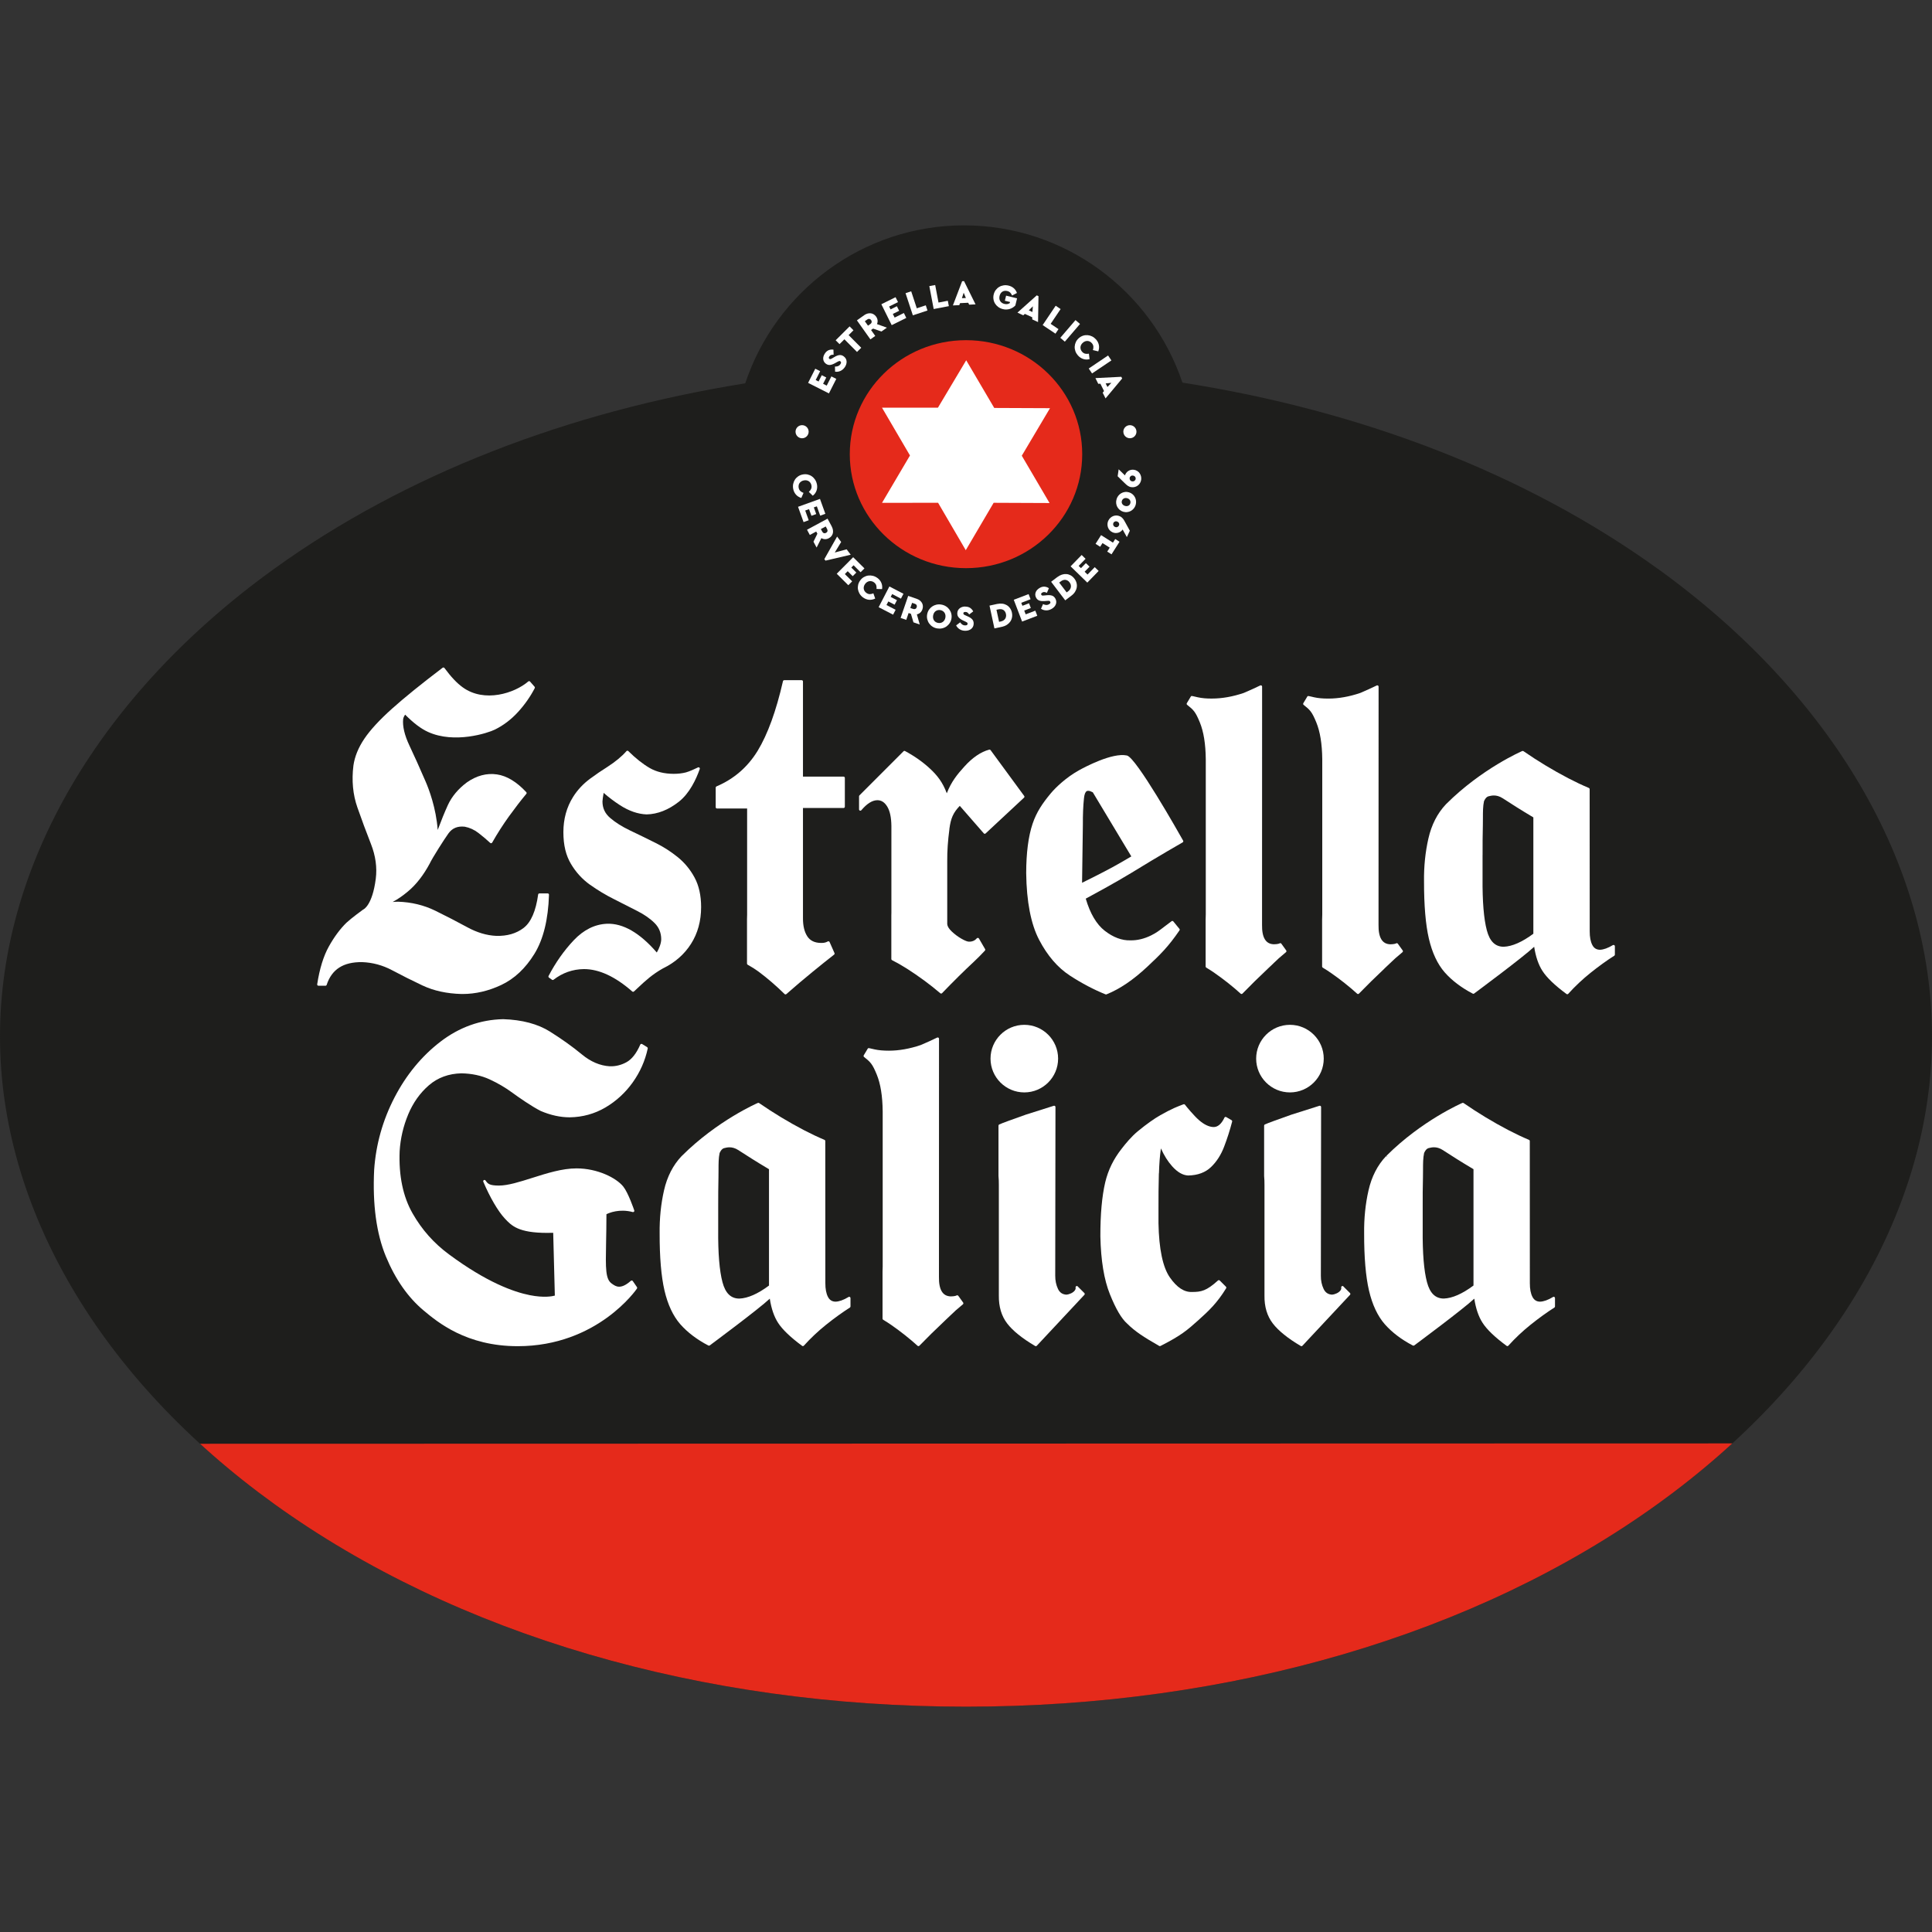 <?xml version="1.0" encoding="UTF-8"?>
<svg id="Camada_1" data-name="Camada 1" xmlns="http://www.w3.org/2000/svg" xmlns:xlink="http://www.w3.org/1999/xlink" viewBox="0 0 650 650">
  <rect x="0" y="0" width="650" height="650" fill="#333333" stroke="none"/>
  <defs>
    <style>
      .cls-1, .cls-2 {
        fill: #1e1e1c;
      }

      .cls-3 {
        fill: #e52a1b;
      }

      .cls-3, .cls-4, .cls-5, .cls-2 {
        stroke-width: 0px;
      }

      .cls-4, .cls-5 {
        fill: #fff;
      }

      .cls-5 {
        fill-rule: evenodd;
      }

      .cls-6 {
        clip-path: url(#clippath);
      }
    </style>
    <clipPath id="clippath">
      <path class="cls-2" d="M557.68,191.32c-43.97-31.68-99.16-53.09-159.86-62.59-10.32-30.72-39.36-52.91-73.51-52.91s-63.34,22.31-73.58,53.15c-60.15,9.61-114.81,30.93-158.44,62.36C33.64,233.58,0,290.94,0,348.68s33.64,115.08,92.3,157.34c61.03,43.96,143.66,68.17,232.69,68.17s171.67-24.21,232.69-68.17c58.67-42.26,92.32-99.61,92.32-157.34s-33.64-115.09-92.32-157.37Z"/>
    </clipPath>
  </defs>
  <g>
    <path class="cls-1" d="M557.68,191.32c-43.97-31.68-99.16-53.09-159.86-62.59-10.32-30.72-39.36-52.91-73.51-52.91s-63.34,22.31-73.58,53.15c-60.15,9.61-114.81,30.93-158.44,62.36C33.64,233.58,0,290.94,0,348.68s33.64,115.08,92.3,157.34c61.03,43.96,143.66,68.17,232.69,68.17s171.67-24.21,232.69-68.17c58.67-42.26,92.32-99.61,92.32-157.34s-33.64-115.09-92.32-157.37Z"/>
    <g class="cls-6">
      <polygon class="cls-3" points="656.11 664.5 -10.57 664.83 -10.64 485.76 656.04 485.6 656.11 664.5"/>
    </g>
  </g>
  <g>
    <path class="cls-4" d="M137.32,374.96c1.65-3.95,4-7.27,7-9.85,2.97-2.56,6.64-3.9,10.9-4,3.51.06,6.7.74,9.48,2.02,2.8,1.29,5.4,2.81,7.73,4.54,1.97,1.45,6.48,4.59,9.48,6.1,3.33,1.42,6.61,2.14,9.77,2.14,4.34-.06,8.38-1.18,12.02-3.32,3.63-2.14,6.72-4.98,9.19-8.45,2.47-3.47,4.16-7.29,5.03-11.37.04-.18-.04-.36-.19-.46l-1.69-1.05c-.11-.06-.24-.08-.36-.05-.12.04-.22.12-.27.24-1.27,2.92-2.82,4.9-4.59,5.89-1.8,1-3.74,1.47-5.69,1.4-3.25-.19-6.41-1.54-9.39-4.01-3.05-2.53-6.65-5.11-10.71-7.66-4.09-2.57-9.38-3.98-15.74-4.18-7.66.16-14.75,2.7-21.09,7.56-6.31,4.84-11.52,11.16-15.47,18.78-3.96,7.63-6.26,15.81-6.85,24.35-.57,11.64.76,21.44,3.94,29.13,3.18,7.69,7.46,13.81,12.73,18.21,4.66,3.89,14.34,11.99,31.63,11.99,26.84,0,39.99-19.18,40.12-19.38.1-.15.1-.34,0-.49l-1.41-2.05c-.07-.1-.18-.17-.31-.18-.13-.01-.25.02-.34.11-3.4,3.02-5.05,1.88-6.15,1.12l-.2-.14c-2.22-1.48-2.15-5.06-1.98-13.7.05-2.78.12-5.92.12-9.69.87-.44,4.35-1.93,8.84-.73.15.04.32,0,.43-.12.11-.12.15-.28.09-.44-.08-.24-2.02-5.93-3.7-8.02-2.39-2.96-8.71-6.11-15.73-6.11-4.8,0-9.95,1.63-14.93,3.21-4.17,1.32-8.11,2.57-11.17,2.57-3.29,0-3.75-.64-4.51-1.71-.13-.18-.38-.23-.56-.13-.19.11-.27.34-.19.55,2.26,5.32,4.96,9.94,7.27,12.41,2.22,2.36,4.51,4.8,14.18,4.8l2.07-.03.55,21.13c-.85.24-3.64.8-8.44-.15-5.4-1.07-14.5-4.32-27.2-13.74-5.07-3.75-9.06-8.24-12.2-13.73-3.24-5.65-4.71-12.72-4.37-21.01.26-4.21,1.22-8.35,2.87-12.31Z"/>
    <path class="cls-4" d="M389.92,394.76c.09-3.22.31-6.03.66-8.39,1.06,2.37,2.32,4.39,3.78,6.01,1.77,1.99,3.58,3.03,5.39,3.1,3.22-.06,5.81-1.02,7.71-2.86,1.87-1.8,3.35-4.1,4.39-6.85,1.04-2.72,1.95-5.55,2.69-8.42.05-.19-.03-.39-.2-.48l-1.78-1.04c-.11-.06-.23-.08-.35-.04-.12.04-.21.12-.26.23-1.02,2.17-2.29,3.22-3.74,3.16-1.49-.06-3.12-.84-4.83-2.33-1.68-1.45-4.38-4.73-4.65-5.11-.02-.04-.05-.08-.09-.12-.12-.12-.29-.16-.45-.1-1.75.62-4.05,1.54-7.79,3.66-2.12,1.21-4.55,2.93-7.43,5.28-2.41,1.97-4.27,4.32-5.38,5.73l-.21.27c-2.74,3.47-4.55,7.17-5.54,11.32-1.1,4.7-1.65,10.81-1.63,18.19.16,8.04,1.24,14.6,3.21,19.47,2,4.98,3.91,8.22,5.83,9.9,1.25,1.25,2.73,2.46,4.4,3.6,1.66,1.13,3.74,2.4,6.36,3.89.07.04.14.06.21.06.07,0,.13-.02.2-.05,7.01-3.55,9.03-5.35,12.68-8.61,3.74-3.35,6.42-5.92,9.42-10.8.1-.17.08-.39-.06-.53l-2.08-2.08c-.16-.16-.43-.17-.6-.02-3.87,3.5-5.63,3.87-8.75,3.87-2.61.1-5.09-1.51-7.43-4.88-2.39-3.43-3.68-9.58-3.84-18.27v-4.6c-.02-4.07.02-8.16.13-12.15Z"/>
    <path class="cls-4" d="M322.39,435.95c-.1-.14-.27-.2-.43-.17-.08.01-.15.05-.21.1-.08.04-.55.26-1.87.28-2.74-.07-4.05-2.23-3.98-6.61l.02-80.08c0-.15-.08-.29-.2-.37-.13-.08-.29-.09-.42-.02-1.6.79-3.43,1.62-5.55,2.52-3.69,1.25-7.28,1.89-10.68,1.89-1.8,0-3.45-.13-4.8-.43l-1.14-.26c-.96-.22-1.05-.25-1.22.05,0,.01-.01.03-.02.04l-1.29,2.15c-.11.19-.07.43.1.56,2.16,1.72,2.79,2.31,4.25,5.86,1.3,3.16,1.96,7.23,2.02,12.43v50.38c.02,1.25,0,2.44-.05,3.57v15.8c0,.15.08.29.21.37,1.05.64,1.97,1.23,2.8,1.81,3.14,2.19,6.09,4.53,8.78,6.96.08.07.19.11.29.11.11,0,.23-.04.31-.13,2.61-2.69,5.49-5.52,8.56-8.41.79-.74,1.38-1.31,1.88-1.79,1.42-1.36,2.06-1.98,4.21-3.74.18-.15.21-.4.08-.59l-1.64-2.28Z"/>
    <path class="cls-4" d="M362.6,432.79c-.14-.14-.35-.17-.51-.07-.17.09-.26.28-.22.47.07.32-.03.65-.28.99-.55.73-1.74,1.3-2.83,1.39-1.32-.08-2.24-.71-2.82-1.94-.62-1.32-.93-2.81-.92-4.45l.08-56.74c0-.14-.07-.27-.18-.35-.11-.08-.26-.11-.39-.06l-9.34,2.96s-.01,0-.01,0c-4.29,1.52-7.92,2.82-9,3.32-.15.07-.25.22-.25.39v16.95c.09.97.13,2.02.12,3.13v37.08c-.05,3.76.89,6.92,2.81,9.41,1.88,2.46,5.05,5.01,9.41,7.58.07.04.14.06.22.06.12,0,.23-.05.32-.14l16.02-17.14c.16-.17.15-.44-.01-.6l-2.23-2.22Z"/>
    <path class="cls-4" d="M344.62,367.53c6.27,0,11.37-5.1,11.37-11.37s-5.1-11.37-11.37-11.37-11.37,5.1-11.37,11.37,5.1,11.37,11.37,11.37Z"/>
    <path class="cls-4" d="M285.48,436.36c-1.69,1.02-3.16,1.54-4.38,1.57-1.16-.02-1.99-.55-2.54-1.6-.59-1.12-.89-2.68-.88-4.64l-.02-47.8c0-.17-.1-.33-.27-.4-2.2-.92-4.52-2.02-6.92-3.27-5.13-2.68-10.2-5.74-15.08-9.11-.12-.08-.28-.1-.42-.04-.13.06-13.58,5.86-25.58,17.83-.01,0-.07.06-.08.07-2.88,3.04-4.87,6.92-5.91,11.53-1.04,4.57-1.53,9.42-1.47,14.43-.02,8.04.53,14.52,1.63,19.25,1.11,4.76,2.9,8.57,5.31,11.33,2.41,2.74,5.59,5.16,9.46,7.18.15.08.33.06.46-.04.71-.53,16.36-12.13,20.2-15.73.51,3.34,1.45,6.08,2.8,8.15,1.45,2.24,4.17,4.85,8.08,7.73.08.06.17.08.26.08.12,0,.24-.05.32-.14,2.29-2.54,4.82-4.92,7.51-7.07,2.76-2.21,5.44-4.14,7.98-5.76.12-.08.2-.22.2-.37v-2.82c0-.16-.08-.3-.22-.38-.14-.08-.31-.07-.44,0ZM241.63,406.02c-.01-3.37.02-6.73.09-9.99.02-.86.02-1.66.02-2.43,0-2.15,0-4.01.37-5.7.45-.94.84-1.38,1.39-1.59l.24-.06c.44-.11,1-.25,1.69-.25.84,0,1.86.21,3.03.97l.52.34c2.28,1.47,5.38,3.47,9.74,6.06v39.14c-3.75,2.79-7.1,4.27-9.96,4.38h-.02c-2.84,0-4.69-1.8-5.67-5.52-1.02-3.82-1.51-9.75-1.44-17.63v-7.71Z"/>
    <path class="cls-4" d="M522.5,436.36c-1.69,1.02-3.16,1.54-4.38,1.57-1.16-.02-1.99-.55-2.54-1.6-.59-1.12-.89-2.68-.88-4.64l-.02-47.8c0-.17-.1-.33-.27-.4-2.19-.92-4.52-2.02-6.92-3.27-5.13-2.68-10.2-5.74-15.08-9.11-.12-.08-.28-.1-.42-.04-.13.06-13.58,5.86-25.54,17.79l.31.31h0l-.43-.2c-2.88,3.04-4.87,6.92-5.91,11.53-1.04,4.57-1.53,9.42-1.47,14.43-.02,8.04.53,14.52,1.63,19.25,1.11,4.76,2.9,8.57,5.31,11.33,2.41,2.74,5.59,5.16,9.46,7.18.15.08.33.06.46-.04.71-.53,16.36-12.13,20.2-15.73.51,3.34,1.45,6.08,2.8,8.15,1.45,2.25,4.17,4.85,8.08,7.73.08.06.17.08.26.08.12,0,.24-.05.32-.14,2.29-2.54,4.82-4.92,7.51-7.07,2.76-2.21,5.44-4.14,7.98-5.76.12-.08.2-.22.2-.37v-2.82c0-.16-.08-.3-.22-.38s-.3-.07-.44,0ZM478.65,406.02c-.02-3.3.01-6.66.09-9.99.02-.86.02-1.67.02-2.44,0-2.15,0-4,.37-5.7.45-.94.84-1.38,1.39-1.59l.24-.06c.44-.11,1-.25,1.69-.25.84,0,1.86.21,3.03.97l.55.36c2.27,1.47,5.37,3.47,9.71,6.04v39.14c-3.75,2.79-7.1,4.27-9.96,4.38h-.02c-2.84,0-4.69-1.8-5.67-5.52-1.02-3.82-1.51-9.75-1.44-17.63v-7.71Z"/>
    <path class="cls-4" d="M451.97,432.79c-.13-.14-.35-.17-.51-.07-.17.09-.26.28-.22.47.07.32-.03.65-.28.99-.55.73-1.74,1.3-2.83,1.39-1.32-.08-2.24-.71-2.82-1.94-.63-1.32-.94-2.82-.92-4.45l.08-56.74c0-.14-.07-.27-.18-.35-.11-.08-.26-.11-.39-.06l-9.34,2.96s-.01,0-.01,0c-4.28,1.52-7.91,2.81-9,3.32-.15.07-.25.22-.25.39v16.95c.09.96.13,2.02.12,3.13v37.08c-.06,3.75.89,6.92,2.81,9.41,1.88,2.45,5.05,5.01,9.41,7.58.07.04.14.06.22.06.12,0,.23-.05.32-.14l16.02-17.14c.16-.17.15-.44-.01-.6l-2.23-2.22Z"/>
    <path class="cls-4" d="M433.99,367.53c6.27,0,11.37-5.1,11.37-11.37s-5.1-11.37-11.37-11.37-11.37,5.1-11.37,11.37,5.1,11.37,11.37,11.37Z"/>
    <path class="cls-4" d="M142.26,331.6c3.7,1.74,8.07,2.69,13,2.82.12,0,.24,0,.36,0,4.36,0,8.73-1.02,13.01-3.03,4.42-2.08,8.17-5.6,11.17-10.48,3-4.87,4.65-11.56,4.9-19.88,0-.12-.04-.23-.12-.32s-.19-.13-.31-.13h-2.79c-.22,0-.4.16-.43.38-.76,5.53-2.4,9.31-4.86,11.21-2.47,1.91-5.59,2.8-9.27,2.69-3.18-.14-6.46-1.12-9.76-2.93-3.34-1.82-6.95-3.69-10.73-5.54-3.8-1.86-8-2.88-12.5-3.02-.59,0-1.21.04-1.83.09,1.69-.9,3.43-2.1,5.19-3.58,2.72-2.27,5.17-5.41,7.28-9.34.87-1.88,4.92-8.22,6.3-10.14,1.29-1.8,3.1-2.53,5.48-2.27,1.66.32,3.2,1.02,4.59,2.09,1.44,1.11,2.78,2.24,3.98,3.36.1.09.23.13.36.11.13-.02.25-.1.31-.21,1.76-3.1,3.67-6.08,5.68-8.87,2.03-2.8,3.98-5.34,5.81-7.53.14-.17.13-.41-.02-.57-3.25-3.49-6.58-5.5-9.89-5.97-3.45-.5-6.84.41-10.1,2.69-2.92,2.18-5.07,4.75-6.39,7.63-1.08,2.37-2.23,5.18-3.42,8.37-.53-7.37-2.96-13.73-4.06-16.27-2-4.64-3.79-8.61-5.45-12.12-1.65-3.49-2.36-6.51-2.11-8.95.06-.35.21-.72.43-1.1.1-.18.18-.28.24-.35,2.88,2.88,5.33,4.73,7.7,5.81,8.92,4.07,20.17.36,22.47-.78,2.89-1.42,5.51-3.41,7.8-5.92,2.27-2.49,4.17-5.2,5.63-8.03.08-.16.06-.35-.06-.48l-1.51-1.73c-.16-.18-.43-.2-.61-.04-4.57,3.94-14.74,7.28-22.07,1.96-1.96-1.42-3.85-3.42-6.13-6.49-.07-.09-.17-.15-.29-.17-.11-.01-.23.02-.32.08-7.11,5.4-12.83,10.02-16.99,13.75-4.21,3.77-7.36,7.18-9.35,10.14-2.01,2.98-3.24,6-3.67,9-.63,5.04-.18,9.79,1.33,14.1,1.46,4.18,3,8.32,4.57,12.32,1.55,3.95,2.1,7.87,1.62,11.66-1.15,9.05-4.15,10.34-4.17,10.35-.04.01-.07.03-.11.06-.16.11-3.83,2.78-5.59,4.41-2.14,2.09-4.14,4.79-5.93,8.01-1.8,3.23-3.11,7.5-3.91,12.69-.02.12.02.25.1.35.08.1.2.15.33.15h2.35c.19,0,.35-.12.41-.3,1.71-5.22,5.58-7.73,11.94-7.65,3.53.13,6.92,1.05,10.07,2.73,3.2,1.71,6.68,3.45,10.35,5.19Z"/>
    <path class="cls-4" d="M359.93,328.21c4.03,2.62,8.08,4.75,12.02,6.33.05.02.11.03.16.03s.11-.01.16-.03c4.47-1.8,8.97-4.84,13.74-9.31,4.36-4.08,7.01-6.66,10.81-12.21.11-.16.1-.37-.02-.52l-2.05-2.5c-.15-.18-.41-.21-.59-.07-.96.71-1.72,1.3-2.37,1.79-1.89,1.45-2.75,2.11-4.48,2.97-2.31,1.15-4.66,1.72-6.97,1.68-2.9.1-5.85-1.03-8.67-3.23-2.76-2.15-4.91-5.79-6.38-10.8,1.71-.92,10.1-5.45,15.33-8.66,9.59-5.9,17.2-10.23,17.27-10.27.21-.12.28-.38.16-.59-1.61-2.86-15.79-27.95-18.91-28.64-4.92-1.07-14.33,3.97-16.17,5-4.17,2.32-7.72,5.64-9.49,7.78-2.69,3.24-4.75,6.21-6.09,10.22-1.41,4.19-2.13,9.77-2.14,16.58.12,9.59,1.58,17.14,4.36,22.45,2.78,5.32,6.26,9.36,10.33,12ZM364.05,297l.27-19.56c-.02-3.34.1-6.32.37-8.85.14-1.38.46-2.17.95-2.43.13-.07.29-.1.48-.1.4,0,.91.17,1.54.5l12.96,21.57c-1.01.6-3.87,2.29-6.14,3.53-3.61,1.97-8.67,4.48-10.43,5.34Z"/>
    <path class="cls-4" d="M428.44,324.09c1.42-1.36,2.07-1.98,4.21-3.74.18-.15.21-.4.08-.59l-1.64-2.28c-.1-.14-.26-.2-.43-.17-.08.01-.15.05-.21.1-.08.04-.55.26-1.87.28-2.74-.07-4.05-2.23-3.98-6.61l.02-80.08c0-.15-.08-.29-.2-.37-.13-.08-.29-.09-.42-.02-1.6.78-3.42,1.61-5.55,2.52-3.69,1.25-7.29,1.89-10.69,1.89-1.78.03-3.44-.13-4.79-.43l-1.08-.25c-1.03-.24-1.12-.26-1.28.04,0,.01-.01.03-.02.04l-1.29,2.15c-.11.19-.07.43.1.56,2.16,1.72,2.79,2.31,4.25,5.86,1.3,3.17,1.96,7.24,2.02,12.43v50.38c.02,1.25,0,2.44-.05,3.57v15.8c0,.15.08.29.21.37,1.05.63,1.97,1.23,2.8,1.81,3.13,2.18,6.09,4.52,8.78,6.96.08.07.19.11.29.11.11,0,.23-.04.31-.13,2.62-2.7,5.5-5.53,8.56-8.41.78-.74,1.38-1.31,1.88-1.78Z"/>
    <path class="cls-4" d="M465.75,325.88c.78-.74,1.38-1.31,1.88-1.78,1.42-1.36,2.07-1.98,4.21-3.74.18-.15.21-.4.08-.59l-1.64-2.28c-.1-.14-.26-.2-.43-.17-.08.01-.15.05-.21.1-.08.04-.55.26-1.87.28-2.74-.07-4.05-2.23-3.98-6.61l.02-80.08c0-.15-.08-.29-.2-.37-.13-.08-.29-.09-.42-.02-1.6.78-3.42,1.61-5.55,2.52-3.69,1.25-7.29,1.89-10.69,1.89-.06,0-.12,0-.19,0-1.75,0-3.3-.14-4.6-.43l-1.08-.25c-1.03-.24-1.12-.26-1.28.04,0,.01-.01.03-.02.04l-1.29,2.15c-.11.19-.07.43.1.56,2.16,1.72,2.79,2.31,4.25,5.86,1.3,3.17,1.96,7.24,2.02,12.43v50.38c.02,1.25,0,2.45-.05,3.57v15.8c0,.15.08.29.21.37,1.04.63,1.96,1.22,2.8,1.81,3.14,2.18,6.09,4.53,8.78,6.96.08.07.19.11.29.11.11,0,.23-.04.31-.13,2.62-2.7,5.5-5.53,8.56-8.41Z"/>
    <path class="cls-4" d="M319.4,278.95c.49-3.7,1.3-5.53,3.51-7.83l8.07,9.25c.08.09.19.14.3.15.13.02.23-.04.32-.12l12.93-12.04c.16-.15.18-.4.05-.57l-11.31-15.42c-.11-.14-.29-.21-.46-.16-2.81.75-5.62,2.66-8.34,5.67-2.33,2.57-4.4,5.06-5.93,9.01-1.43-3.81-3.28-6.07-5.57-8.21-2.43-2.28-5.29-4.29-8.48-6-.17-.09-.38-.06-.51.08l-14.83,14.84c-.08.08-.13.19-.13.31v4.4c0,.18.11.35.29.41.17.06.36.01.48-.13,1.89-2.23,3.7-3.37,5.4-3.37,1.35,0,2.43.71,3.31,2.14.9,1.47,1.37,3.67,1.4,6.53v29.23c0,.35,0,.67-.02,1v14.52c-.01.16.08.31.23.39,1.61.81,3.26,1.75,4.9,2.79,4.07,2.59,7.89,5.4,11.35,8.35.08.07.18.1.28.1.11,0,.23-.04.31-.13,3.92-4.07,7.54-7.64,10.74-10.61,1.35-1.25,2.33-2.29,3.28-3.29l.39-.41c.13-.14.16-.35.06-.52l-2.07-3.57c-.07-.12-.21-.18-.35-.2-.15,0-.3.06-.39.17-.64.77-1.59,1.15-2.69,1.1-.36-.02-1.1-.21-2.5-1.02-1.16-.67-2.25-1.49-3.24-2.43-.93-.88-1.43-1.71-1.49-2.43v-21.3c-.03-3.24.22-6.83.73-10.68Z"/>
    <path class="cls-4" d="M241.22,272.01h10.14v34.08c.02,1.09,0,2.14-.04,3.13v14.97c0,.16.09.3.22.38,1.41.78,2.61,1.54,3.65,2.31,2.97,2.21,5.93,4.76,8.78,7.56.08.08.19.12.3.12.1,0,.2-.04.29-.11,5.87-5.17,11.98-10.08,16.06-13.28.16-.12.21-.34.13-.52l-1.64-3.71c-.05-.11-.15-.2-.27-.24-.12-.04-.25-.02-.35.04-.36.21-1.13.57-2.31.5-2.12-.03-3.62-.76-4.58-2.23-.98-1.5-1.47-3.57-1.45-6.15v-37.02h13.66c.24,0,.43-.19.43-.43v-9.69c0-.24-.19-.43-.43-.43h-13.66v-32.02c0-.24-.19-.43-.43-.43h-5.88c-.2,0-.38.14-.42.34-2.28,9.99-5.14,17.86-8.5,23.39-3.34,5.48-8,9.52-13.86,12-.16.07-.27.23-.27.4v6.61c0,.24.19.43.43.43Z"/>
    <path class="cls-4" d="M198.54,297.68c2.58,1.84,5.3,3.47,8.09,4.86,2.7,1.4,5.27,2.7,7.71,3.92,2.39,1.2,4.37,2.58,5.9,4.1,1.48,1.48,2.22,3.31,2.22,5.44,0,1.35-.72,3.19-1.49,4.46-5.7-6.59-11.35-9.89-16.81-9.67-4.07.18-7.82,2.05-11.13,5.55-3.26,3.45-6.11,7.49-8.47,12.01-.1.19-.04.43.13.55l1.03.73c.16.11.37.11.52-.01,3.01-2.33,6.44-3.53,10.16-3.58h.08c5.08,0,10.53,2.53,16.23,7.53.08.07.18.11.29.11s.21-.04.29-.11c.45-.42.9-.83,1.33-1.24,2.45-2.3,4.77-4.47,8.41-6.52,4.02-1.94,7.2-4.72,9.45-8.26,2.26-3.54,3.4-7.7,3.4-12.38,0-3.88-.74-7.23-2.21-9.94-1.45-2.69-3.36-5-5.66-6.86-2.29-1.85-4.78-3.45-7.4-4.75-3-1.5-5.88-2.91-8.57-4.18-2.69-1.28-4.97-2.71-6.76-4.25-1.74-1.49-2.59-3.31-2.59-5.55,0-.48.2-1.8.4-2.88,1.74,1.52,3.59,2.91,5.49,4.14,3.02,1.95,6.03,2.99,8.96,3.1,3.71-.08,7.37-1.52,10.87-4.28,3.58-2.82,5.79-7.53,7.01-10.99h0s0-.02.01-.03c.06-.23-.06-.46-.29-.53-.12-.04-.25-.02-.35.04-.21.11-2.79,1.35-4.02,1.66-1.3.33-2.66.48-4.13.48-3.12-.01-5.83-.67-8.06-1.96-2.28-1.32-4.7-3.23-7.2-5.7-.09-.08-.2-.12-.32-.12-.12,0-.23.06-.31.15-1.54,1.77-3.7,3.56-6.51,5.37-2.16,1.39-3.35,2.16-5.66,3.86-2.34,1.72-4.28,3.79-5.77,6.16-2.17,3.45-3.27,7.44-3.27,11.86s.86,7.83,2.54,10.67c1.67,2.83,3.85,5.2,6.46,7.06Z"/>
    <path class="cls-4" d="M543.08,317.97c-.14-.08-.3-.07-.44,0-1.68,1.01-3.16,1.54-4.38,1.57-1.17-.03-2-.55-2.54-1.6-.59-1.12-.89-2.68-.88-4.64l-.02-47.8c0-.17-.1-.33-.27-.4-2.21-.93-4.54-2.03-6.92-3.27-5.13-2.68-10.21-5.74-15.08-9.11-.12-.08-.28-.1-.42-.04-.13.06-13.58,5.86-25.57,17.82,0,0-.07.07-.08.08-2.88,3.04-4.87,6.92-5.91,11.53-1.04,4.57-1.54,9.43-1.47,14.43-.01,8.05.53,14.53,1.63,19.25,1.11,4.76,2.9,8.57,5.31,11.33,2.41,2.74,5.59,5.16,9.46,7.18.15.08.33.07.46-.04.71-.53,16.36-12.13,20.2-15.73.51,3.34,1.45,6.08,2.8,8.15,1.44,2.24,4.16,4.85,8.08,7.74.08.06.17.08.26.08.12,0,.24-.05.32-.14,2.28-2.53,4.81-4.91,7.51-7.07,2.76-2.21,5.45-4.15,7.98-5.75.12-.08.2-.22.2-.37v-2.82c0-.16-.08-.3-.22-.38ZM498.8,287.65c-.02-3.35.01-6.71.09-9.99.02-.86.02-1.67.02-2.44,0-2.15,0-4,.37-5.69.45-.94.84-1.38,1.39-1.59l.24-.06c.44-.11,1-.25,1.69-.25.84,0,1.86.21,3.03.97l.54.35c2.27,1.47,5.37,3.47,9.71,6.05v39.14c-3.75,2.79-7.11,4.27-9.96,4.38h-.02c-2.84,0-4.69-1.8-5.67-5.52-1.02-3.82-1.51-9.75-1.44-17.63v-7.71Z"/>
  </g>
  <g>
    <g>
      <ellipse class="cls-3" cx="325" cy="152.8" rx="39.1" ry="38.35"/>
      <polygon class="cls-5" points="353.11 169.24 343.77 153.32 353.26 137.33 334.5 137.25 325.07 121.21 315.56 137.16 296.74 137.16 306.15 153.24 296.75 169.17 315.61 169.16 324.92 185.11 334.3 169.16 353.11 169.24"/>
    </g>
    <g>
      <g>
        <path class="cls-4" d="M377.93,145.24c.01-1.22,1-2.2,2.21-2.2s2.21.99,2.21,2.2c0,1.22-.99,2.2-2.21,2.2-1.21,0-2.2-.98-2.2-2.2"/>
        <path class="cls-4" d="M267.65,145.24c0-1.21.99-2.2,2.21-2.2,1.22,0,2.21,1,2.2,2.21,0,1.21-.99,2.2-2.21,2.2-1.22,0-2.2-.99-2.2-2.21"/>
      </g>
      <g>
        <path class="cls-4" d="M274.85,162.92c.15.77.1,1.48-.14,2.15-.24.67-.66,1.24-1.26,1.71l-1.33-1.3c.35-.3.61-.64.77-1,.16-.36.2-.76.11-1.21-.06-.3-.17-.56-.32-.79-.15-.23-.34-.42-.56-.57-.22-.15-.48-.24-.76-.3-.28-.05-.59-.05-.92.02-.33.06-.61.17-.85.33s-.44.34-.59.56c-.15.22-.26.46-.3.73-.05.27-.05.56,0,.85.09.45.27.81.55,1.09.29.27.65.48,1.09.64l-.75,1.7c-.73-.22-1.33-.59-1.8-1.12-.47-.54-.79-1.18-.93-1.94-.11-.57-.11-1.13,0-1.66.11-.54.31-1.02.59-1.45.28-.43.65-.8,1.1-1.11.44-.3.95-.51,1.52-.62.57-.11,1.12-.11,1.64,0,.52.12,1,.32,1.43.63.43.3.79.68,1.09,1.13.3.46.5.97.61,1.54Z"/>
        <path class="cls-4" d="M275.95,173.48l-1.13-3.13-1.02.36.81,2.24-1.61.58-.81-2.23-1.29.46,1.18,3.27-1.73.63-1.86-5.15,7.38-2.66,1.81,5.02-1.73.62Z"/>
        <path class="cls-4" d="M279.84,177.17c.2.37.33.74.39,1.13.06.38.06.74-.02,1.08-.08.34-.23.66-.45.95s-.52.54-.88.73c-.44.24-.88.35-1.31.34s-.85-.13-1.23-.35l-1.6,3.17-1.06-1.97,1.32-2.69-.4-.73-2.14,1.16-.95-1.76,6.91-3.73,1.43,2.66ZM277.79,177.13l-1.62.87.49.9c.13.24.31.4.55.47.23.07.47.03.71-.1.24-.13.4-.31.46-.54.07-.23.03-.46-.09-.71l-.49-.9Z"/>
        <path class="cls-4" d="M277.72,188.62l-.38-.51,4.3-7.59,1.36,1.82-2.15,3.55,4-1.08,1.36,1.82-8.49,1.99Z"/>
        <path class="cls-4" d="M289.54,192.53l-2.36-2.35-.77.77,1.69,1.68-1.21,1.22-1.69-1.68-.96.97,2.46,2.45-1.3,1.3-3.89-3.86,5.53-5.56,3.79,3.76-1.3,1.3Z"/>
        <path class="cls-4" d="M295.16,194.42c.63.46,1.08,1.01,1.36,1.67s.36,1.36.24,2.11l-1.86-.05c.05-.47.01-.88-.11-1.26-.13-.37-.38-.69-.75-.97-.24-.18-.5-.3-.77-.36-.27-.07-.54-.08-.8-.03-.26.05-.52.15-.76.3-.24.15-.47.37-.66.64-.2.27-.33.54-.4.82s-.09.55-.05.81c.04.27.13.51.28.75s.34.44.59.62c.37.27.75.41,1.14.42.4,0,.8-.08,1.23-.27l.61,1.76c-.68.34-1.38.47-2.09.41-.71-.07-1.38-.33-2.01-.79-.47-.34-.85-.75-1.13-1.21-.28-.47-.47-.95-.56-1.47-.09-.51-.07-1.04.05-1.56.12-.52.35-1.02.7-1.49.34-.47.74-.84,1.21-1.11.47-.27.96-.45,1.48-.52.52-.07,1.04-.04,1.57.09.53.13,1.03.37,1.5.71Z"/>
        <path class="cls-4" d="M303.12,201.41l-2.96-1.54-.5.96,2.11,1.09-.79,1.52-2.11-1.09-.63,1.21,3.08,1.6-.85,1.64-4.86-2.52,3.61-6.97,4.74,2.46-.85,1.64Z"/>
        <path class="cls-4" d="M308.41,201.46c.4.13.75.32,1.05.56.3.24.55.51.72.81.17.3.28.64.31,1.01.03.37-.02.74-.15,1.14-.16.47-.41.85-.73,1.14s-.71.48-1.14.58l.97,3.41-2.12-.73-.85-2.87-.78-.27-.79,2.31-1.9-.65,2.55-7.42,2.86.98ZM306.87,202.81l-.6,1.74.97.33c.26.09.5.08.72-.02.21-.1.36-.29.45-.55s.08-.5-.02-.71c-.11-.21-.29-.36-.56-.45l-.97-.33Z"/>
        <path class="cls-4" d="M316.67,203.4c.57.09,1.08.28,1.55.57.47.28.85.64,1.16,1.06.31.42.54.9.67,1.42s.15,1.07.06,1.64c-.09.57-.29,1.08-.59,1.54-.3.45-.66.83-1.09,1.13-.43.3-.91.51-1.45.63-.53.12-1.08.13-1.65.04s-1.08-.28-1.54-.57c-.46-.28-.84-.64-1.15-1.06-.31-.42-.53-.9-.66-1.42-.14-.52-.15-1.07-.06-1.64.1-.57.29-1.08.58-1.54.3-.45.66-.83,1.09-1.13s.91-.51,1.43-.63c.53-.12,1.08-.14,1.64-.04ZM316.38,205.26c-.31-.05-.6-.05-.87.02s-.51.17-.73.33c-.21.15-.39.36-.54.61-.15.25-.24.54-.3.86-.06.33-.06.63,0,.92.06.28.16.53.31.75.15.22.35.4.58.54.24.15.51.24.81.29.29.05.57.04.84-.02.27-.06.51-.17.73-.33.21-.16.4-.36.55-.61.15-.25.26-.54.31-.86.05-.32.05-.62-.01-.91-.06-.28-.17-.54-.32-.75-.15-.22-.35-.4-.59-.55-.23-.15-.5-.24-.79-.29Z"/>
        <path class="cls-4" d="M324.81,204.09c.67,0,1.22.17,1.65.47.42.31.74.69.97,1.14l-1.36,1.03c-.17-.26-.36-.47-.54-.62-.19-.15-.42-.23-.72-.23-.2,0-.37.03-.5.1s-.2.2-.2.38c0,.15.05.27.15.36.1.09.27.19.51.29l.88.4c.64.29,1.13.61,1.45.98.33.36.49.84.48,1.41,0,.39-.08.73-.23,1.04-.15.3-.35.55-.61.76s-.56.36-.91.47c-.34.1-.71.16-1.11.15-.71-.01-1.32-.18-1.85-.51-.53-.33-.92-.76-1.19-1.3l1.36-1.03c.09.13.19.26.3.38.11.12.23.23.36.33s.29.17.46.23c.17.06.36.09.58.09.53,0,.8-.18.8-.56,0-.18-.06-.32-.18-.41-.12-.09-.32-.2-.59-.33l-.79-.37c-.61-.29-1.08-.62-1.42-1-.34-.38-.5-.84-.49-1.4,0-.35.08-.66.21-.95.14-.28.33-.52.57-.72.24-.2.53-.35.86-.46s.69-.16,1.08-.15Z"/>
        <path class="cls-4" d="M335.52,203.19c.58-.12,1.14-.15,1.68-.09s1.02.22,1.47.47c.44.25.81.59,1.12,1.02.31.43.53.93.66,1.52.12.58.13,1.13.02,1.65-.1.52-.31.99-.6,1.4-.3.42-.68.77-1.13,1.07-.46.29-.98.5-1.56.63l-2.62.56-1.65-7.67,2.62-.57ZM335.25,205.15l.88,4.06.65-.14c.29-.06.56-.17.8-.32.24-.15.43-.33.58-.55.15-.22.25-.46.3-.74.06-.28.05-.58-.02-.91-.07-.34-.19-.62-.36-.85-.16-.23-.36-.41-.58-.53s-.47-.2-.74-.22c-.28-.03-.56,0-.86.06l-.65.14Z"/>
        <path class="cls-4" d="M346.71,201.61l-3.12,1.19.39,1.01,2.22-.85.61,1.6-2.22.85.49,1.28,3.24-1.24.66,1.72-5.11,1.95-2.8-7.33,4.99-1.91.66,1.72Z"/>
        <path class="cls-4" d="M349.82,197.78c.59-.33,1.15-.46,1.67-.4.52.06.99.23,1.4.52l-.67,1.56c-.28-.14-.54-.23-.78-.27s-.48.01-.74.15c-.18.1-.3.21-.38.34s-.07.27.02.43c.07.13.17.21.3.24s.33.03.59,0l.96-.09c.7-.07,1.28-.02,1.75.13.47.16.84.49,1.12.99.19.34.29.68.31,1.01.02.34-.03.65-.16.96-.12.31-.3.59-.55.85-.24.26-.54.49-.89.68-.62.34-1.24.5-1.86.47-.62-.02-1.18-.2-1.67-.54l.68-1.57c.14.07.29.13.45.18.15.06.31.09.48.11.16.02.34.01.51-.02.17-.03.36-.1.55-.21.47-.25.61-.55.42-.88-.09-.16-.21-.25-.36-.27-.15-.02-.38-.02-.67.01l-.87.07c-.67.05-1.25,0-1.72-.16-.48-.16-.85-.48-1.12-.97-.17-.3-.26-.62-.28-.93-.02-.31.02-.62.14-.91.11-.29.28-.57.52-.82s.52-.48.87-.66Z"/>
        <path class="cls-4" d="M355.78,194.12c.47-.35.96-.62,1.48-.79.52-.17,1.02-.23,1.53-.19.51.04.99.19,1.45.44.46.26.87.63,1.24,1.11.36.47.6.97.72,1.48.13.51.14,1.02.05,1.52-.09.5-.29.98-.58,1.44-.29.46-.67.87-1.15,1.23l-2.13,1.62-4.75-6.25,2.13-1.62ZM356.36,196.01l2.51,3.3.53-.4c.24-.19.44-.39.59-.63.15-.23.25-.48.29-.74.05-.26.03-.52-.03-.8-.07-.28-.21-.55-.41-.81-.21-.28-.44-.49-.69-.62s-.49-.21-.74-.23c-.26-.02-.51.02-.77.11-.26.09-.51.23-.76.42l-.53.4Z"/>
        <path class="cls-4" d="M365.23,188l-2.33,2.39.78.76,1.66-1.7,1.23,1.2-1.66,1.7.98.95,2.42-2.49,1.32,1.28-3.82,3.92-5.62-5.47,3.72-3.82,1.32,1.29Z"/>
        <path class="cls-4" d="M374.44,182.56l.77-1.21,1.44.92-2.69,4.23-1.44-.92.84-1.33-2.43-1.54-.79,1.24-1.55-.98,1.86-2.93,3.98,2.52Z"/>
        <path class="cls-4" d="M372.9,175.14c.16-.35.38-.65.67-.91.28-.26.59-.46.94-.6.35-.14.72-.2,1.11-.2.39,0,.78.1,1.18.28.21.1.39.21.55.34.16.13.31.27.44.43.13.16.26.35.38.55s.25.43.38.67l1.57,2.86-1,2.14-1.43-2.56c-.15.25-.35.47-.6.65-.25.19-.52.33-.83.42-.3.09-.63.13-.97.12s-.69-.1-1.04-.27c-.38-.18-.71-.42-.96-.72-.26-.3-.44-.63-.55-.98s-.16-.73-.14-1.11.12-.75.28-1.1ZM374.6,175.95c-.12.25-.13.5-.03.75.09.26.28.45.55.57.27.13.53.15.78.05.25-.09.43-.26.55-.51.12-.25.13-.5.03-.75-.09-.26-.27-.44-.54-.57-.27-.12-.53-.14-.79-.05-.26.09-.45.26-.56.5Z"/>
        <path class="cls-4" d="M375.65,167.95c.13-.44.34-.84.62-1.19.28-.35.62-.63.99-.84.38-.21.79-.35,1.23-.4.44-.06.89-.01,1.35.12s.85.35,1.19.64.61.62.81,1.01c.2.38.32.8.37,1.25.04.45,0,.9-.13,1.34-.14.45-.34.84-.63,1.19-.28.34-.61.62-.99.83-.37.21-.78.34-1.22.39-.44.06-.89.01-1.35-.12-.45-.14-.85-.35-1.19-.64-.34-.29-.61-.62-.81-1-.2-.38-.32-.79-.37-1.23-.05-.44,0-.89.14-1.34ZM377.45,168.48c-.12.39-.08.74.12,1.06.2.31.5.54.91.66.42.13.79.11,1.13-.05.34-.16.56-.43.67-.82.11-.36.07-.71-.12-1.04-.19-.32-.49-.55-.91-.67-.21-.06-.4-.08-.59-.07-.19.01-.37.06-.52.14-.16.08-.3.18-.42.32-.12.13-.21.29-.26.47Z"/>
        <path class="cls-4" d="M378.48,159.95c.08-.28.21-.55.4-.8.18-.26.4-.47.66-.65.26-.18.56-.31.89-.4s.69-.1,1.06-.05c.43.06.8.2,1.13.41.34.21.61.47.81.78.21.31.36.65.45,1.02.09.37.11.75.06,1.13-.06.38-.18.74-.37,1.08s-.43.62-.73.85c-.29.23-.63.4-1.01.51-.37.11-.78.13-1.21.07-.23-.03-.44-.09-.63-.16-.19-.08-.37-.17-.55-.29-.18-.12-.35-.25-.52-.41-.17-.16-.36-.33-.57-.53l-2.33-2.28.34-2.34,2.11,2.05ZM380.06,160.83c-.04.27.02.51.18.73s.38.35.67.38c.29.05.55-.01.77-.17.22-.16.36-.37.4-.64.04-.27-.02-.51-.19-.73-.16-.22-.4-.35-.7-.39-.3-.05-.55.01-.77.18-.21.16-.34.37-.37.64Z"/>
      </g>
      <g>
        <path class="cls-4" d="M275.93,124.89l-1.5,2.97.97.49,1.07-2.12,1.52.77-1.07,2.12,1.22.62,1.57-3.1,1.65.83-2.48,4.89-7-3.55,2.41-4.76,1.64.83Z"/>
        <path class="cls-4" d="M277.57,118.84c.4-.55.84-.9,1.34-1.07.49-.17.99-.21,1.49-.13l.06,1.7c-.31-.01-.59.02-.81.08-.23.07-.43.22-.61.46-.12.16-.19.32-.2.47-.01.15.06.28.2.38.12.09.25.12.38.08.13-.03.31-.11.53-.24l.83-.49c.61-.36,1.15-.57,1.64-.62.49-.06.97.08,1.43.42.31.23.55.49.71.78s.25.61.27.94c.02.33-.03.66-.14,1.01-.11.34-.28.67-.51.99-.42.57-.91.98-1.48,1.22-.57.24-1.15.32-1.74.22l-.05-1.71c.16,0,.32-.01.48-.03.16-.01.33-.05.48-.1.16-.06.31-.13.45-.24.15-.1.28-.24.41-.42.31-.43.31-.75,0-.98-.15-.11-.29-.14-.44-.09-.15.05-.35.14-.61.29l-.76.43c-.58.33-1.13.53-1.63.59-.5.06-.98-.08-1.42-.4-.28-.21-.5-.45-.65-.72-.15-.28-.24-.57-.26-.88-.03-.31.01-.64.12-.97s.27-.65.5-.97Z"/>
        <path class="cls-4" d="M287.15,111.11l-1.64,1.63,4.24,4.26-1.42,1.41-4.24-4.26-1.64,1.63-1.3-1.3,4.69-4.67,1.3,1.31Z"/>
        <path class="cls-4" d="M290.76,106.03c.34-.24.7-.42,1.07-.52.37-.11.73-.15,1.08-.11.35.03.68.14,1,.33s.6.45.84.78c.29.41.46.83.5,1.27s-.02.86-.2,1.26l3.34,1.2-1.83,1.29-2.83-.98-.67.48,1.41,1.99-1.63,1.16-4.54-6.4,2.46-1.75ZM290.96,108.07l1.07,1.5.83-.59c.23-.16.36-.36.4-.6.04-.23-.02-.47-.18-.69s-.36-.36-.59-.4c-.23-.04-.47.02-.69.19l-.84.59Z"/>
        <path class="cls-4" d="M302.13,101.64l-2.99,1.48.48.97,2.13-1.06.76,1.54-2.13,1.05.61,1.23,3.11-1.54.81,1.65-4.91,2.43-3.48-7.03,4.78-2.37.82,1.65Z"/>
        <path class="cls-4" d="M308.45,103.72l3.02-1,.57,1.75-4.92,1.62-2.46-7.45,1.9-.63,1.88,5.71Z"/>
        <path class="cls-4" d="M315.75,101.79l3.13-.6.35,1.81-5.1.97-1.47-7.71,1.97-.37,1.12,5.9Z"/>
        <path class="cls-4" d="M328.21,102.4l-2.15.1-.31-.64-2.76.13-.25.67-2.15.1,3.11-8.15.64-.03,3.87,7.82ZM323.62,100.32l1.34-.06-.74-1.78-.59,1.84Z"/>
        <path class="cls-4" d="M339.34,96.09c.69.17,1.28.47,1.75.89.47.42.82.95,1.05,1.59l-1.64.85c-.15-.39-.36-.71-.61-.97-.26-.26-.6-.44-1.03-.54-.32-.08-.62-.09-.9-.05-.28.04-.52.14-.74.28-.22.15-.41.34-.57.57-.16.24-.27.52-.35.83-.08.33-.1.63-.07.93s.12.56.26.79.33.44.57.61c.24.17.53.3.86.38.36.09.7.1,1,.05s.57-.16.81-.34l.09-.36-1.75-.42.42-1.71,3.69.9-.58,2.4c-.24.26-.51.49-.83.69-.31.2-.65.36-1,.47-.35.11-.73.18-1.13.2-.4.02-.8-.02-1.22-.13-.57-.14-1.08-.37-1.53-.69-.45-.32-.81-.7-1.09-1.14-.28-.44-.47-.93-.55-1.47-.09-.53-.07-1.08.07-1.64s.36-1.06.69-1.49.71-.78,1.17-1.05c.45-.27.95-.44,1.49-.52.54-.08,1.1-.05,1.68.09Z"/>
        <path class="cls-4" d="M349.25,108.36l-1.96-.9v-.71s-2.49-1.15-2.49-1.15l-.53.48-1.96-.9,6.5-5.81.58.27-.15,8.72ZM346.13,104.41l1.22.56.15-1.92-1.37,1.36Z"/>
        <path class="cls-4" d="M353.48,108.95l2.64,1.78-1.02,1.53-4.31-2.89,4.38-6.51,1.66,1.12-3.35,4.98Z"/>
        <path class="cls-4" d="M358.25,114.95l-1.52-1.3,5.11-5.96,1.52,1.3-5.11,5.96Z"/>
        <path class="cls-4" d="M368.74,114.19c.51.58.84,1.22.97,1.92.13.7.06,1.4-.21,2.11l-1.81-.44c.15-.44.2-.86.16-1.25-.05-.39-.22-.76-.53-1.1-.2-.23-.42-.4-.67-.52-.25-.12-.51-.19-.77-.2s-.54.03-.81.13c-.27.1-.53.26-.78.49-.25.22-.44.46-.56.71-.13.26-.21.52-.22.78s.02.53.11.79c.09.26.24.5.44.73.3.34.65.56,1.03.65.38.09.8.09,1.26,0l.22,1.84c-.73.19-1.44.17-2.12-.05s-1.28-.62-1.8-1.2c-.38-.44-.67-.91-.85-1.43-.18-.51-.26-1.03-.23-1.55s.15-1.02.38-1.51c.23-.49.56-.93.99-1.31.43-.38.9-.66,1.41-.83.51-.17,1.03-.23,1.55-.19.52.04,1.03.18,1.52.42.49.24.93.58,1.32,1.01Z"/>
        <path class="cls-4" d="M367.41,125.64l-1.12-1.66,6.51-4.38,1.12,1.66-6.51,4.38Z"/>
        <path class="cls-4" d="M371.95,134.04l-.97-1.93.46-.54-1.23-2.47-.71.04-.96-1.93,8.71-.44.29.57-5.59,6.7ZM371.99,129l.6,1.2,1.32-1.4-1.92.2Z"/>
      </g>
    </g>
  </g>
</svg>